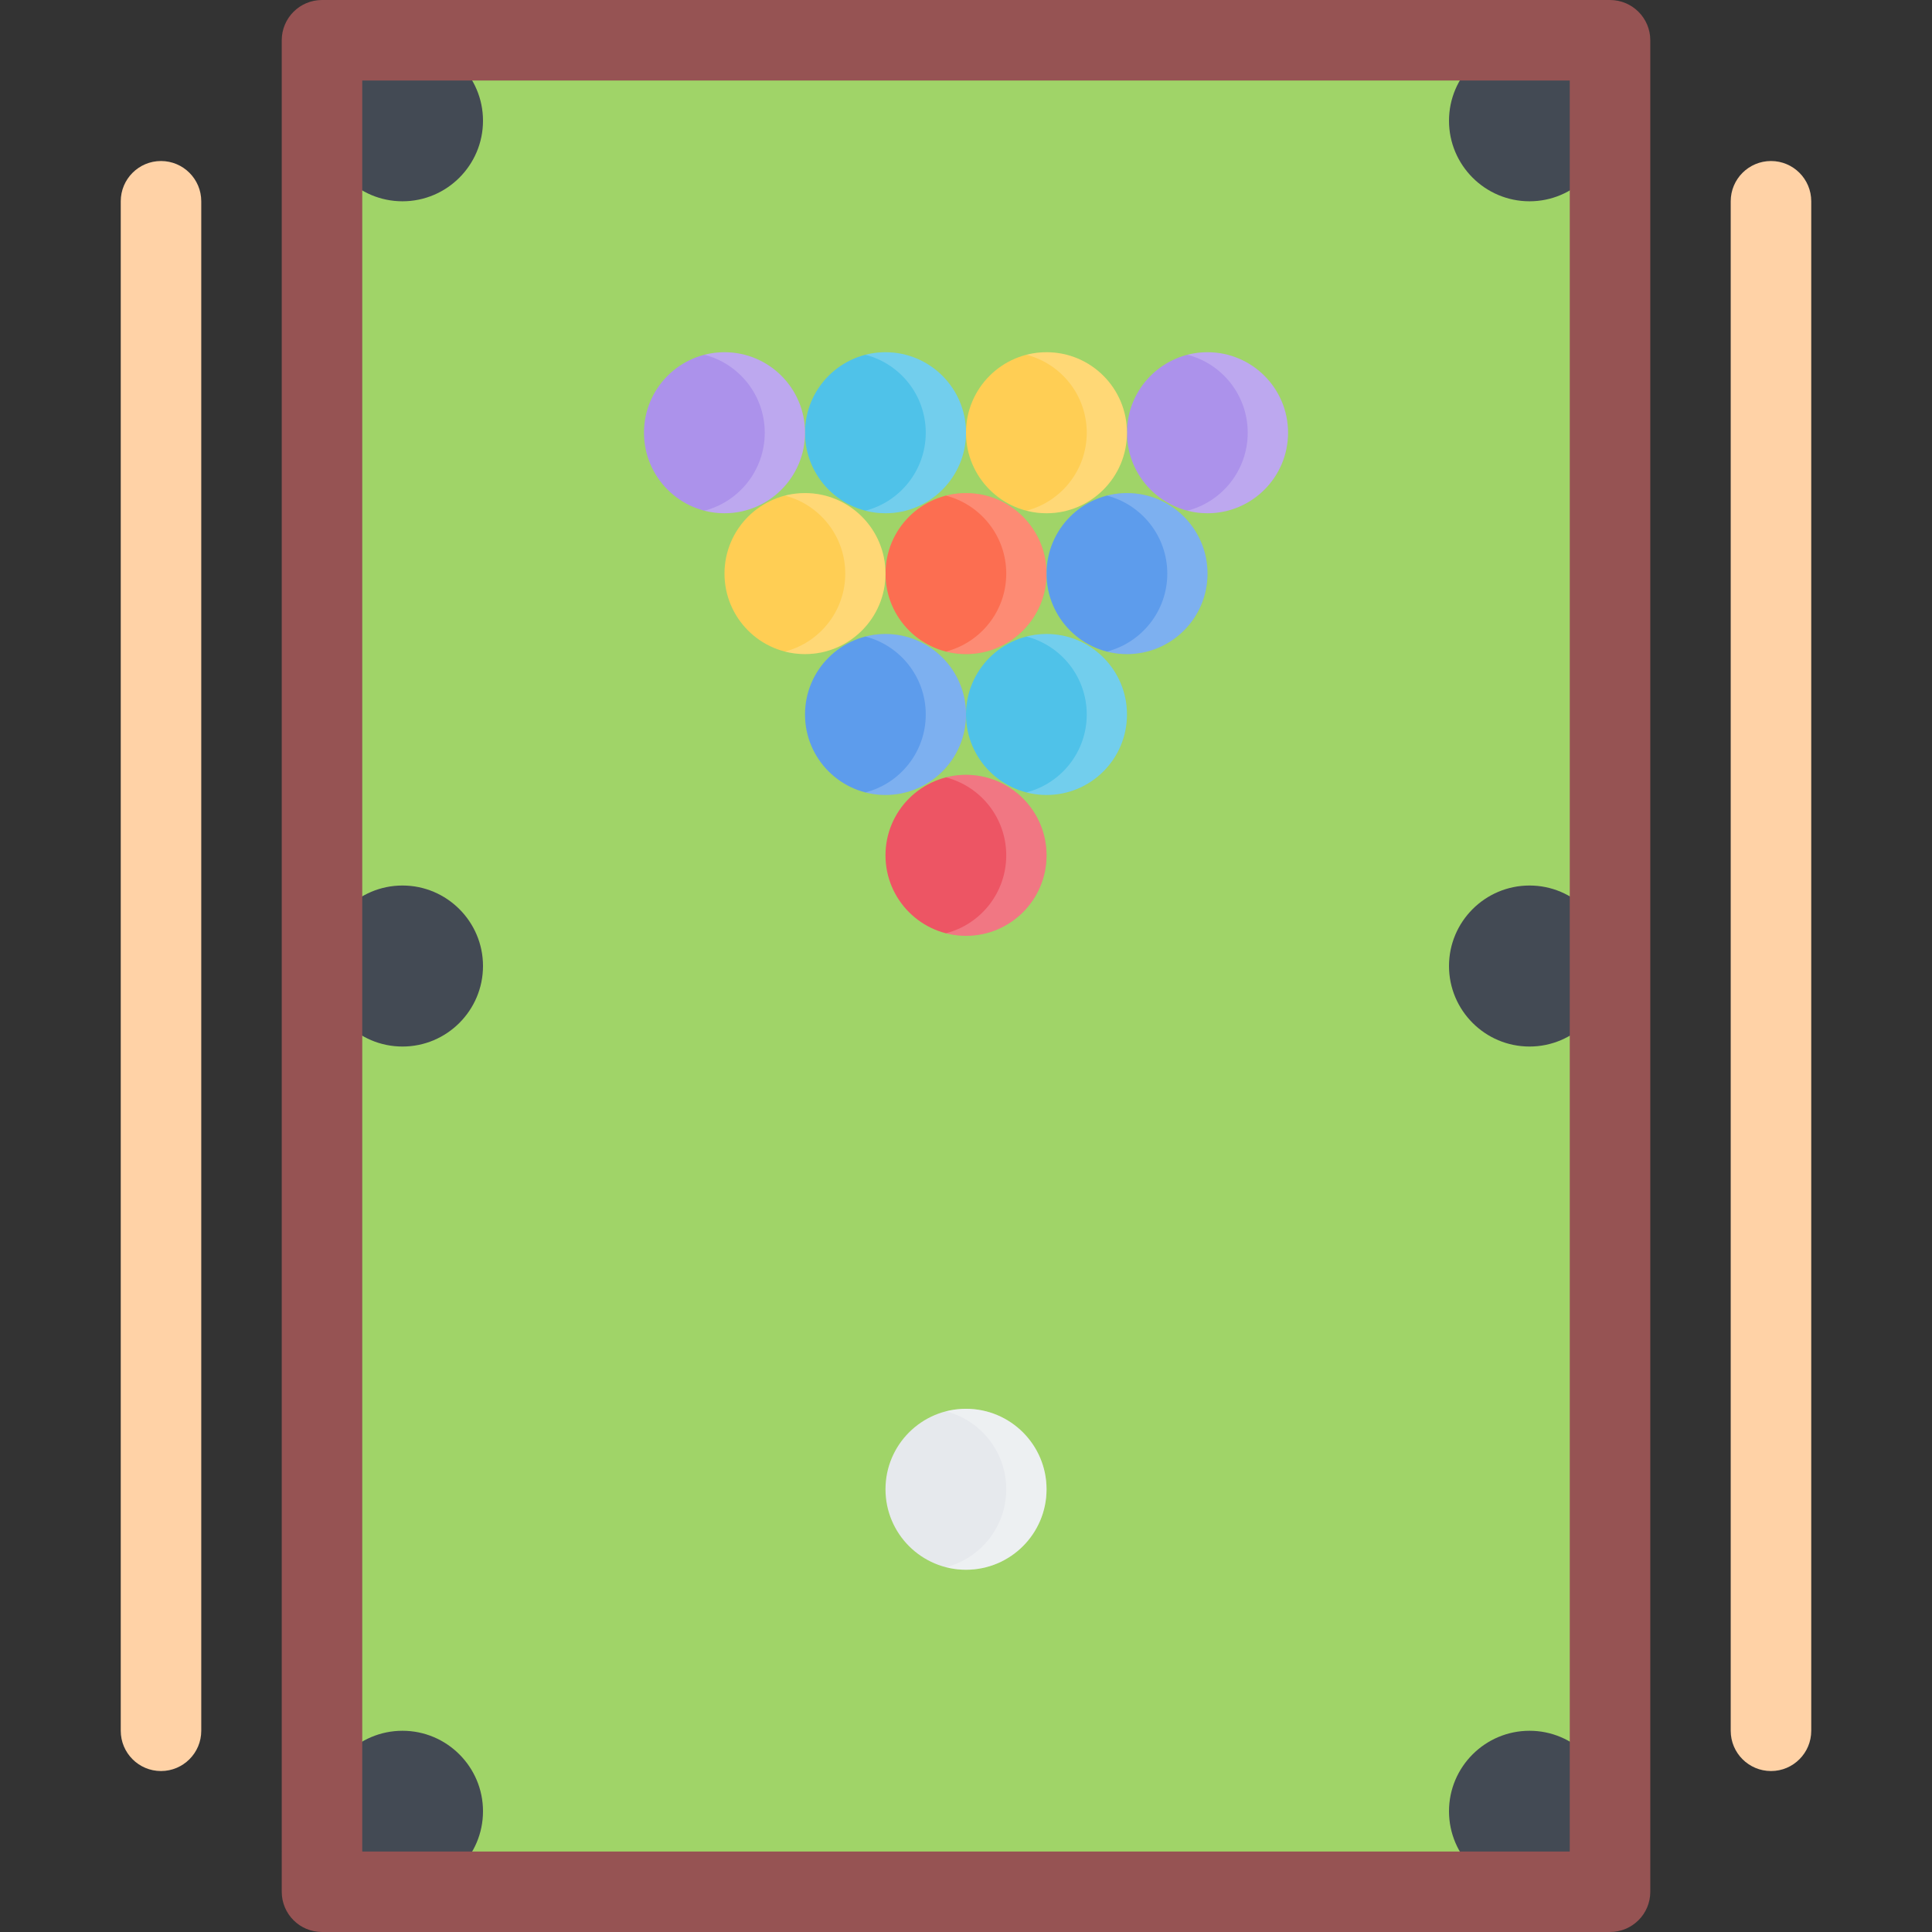 <?xml version="1.0" encoding="iso-8859-1"?>
<!-- Uploaded to: SVG Repo, www.svgrepo.com, Generator: SVG Repo Mixer Tools -->
<svg version="1.1" id="Layer_1" xmlns="http://www.w3.org/2000/svg" xmlns:xlink="http://www.w3.org/1999/xlink" 
	 viewBox="0 0 511.972 511.972" xml:space="preserve">
<rect x="0" y="0" width="511.972" height="511.972" fill="#333333" stroke="none"/>
<rect x="85.326" y="10.671" style="fill:#A0D468;" width="341.3" height="490.65"/>
<path style="fill:#E6E9ED;" d="M234.651,394.65c0-11.78,9.555-21.326,21.335-21.326c11.781,0,21.343,9.546,21.343,21.326
	c0,11.781-9.562,21.327-21.343,21.327C244.206,415.977,234.651,406.431,234.651,394.65z"/>
<path style="fill:#ED5564;" d="M234.651,226.659c0-11.78,9.555-21.326,21.335-21.326c11.781,0,21.343,9.546,21.343,21.326
	c0,11.781-9.562,21.327-21.343,21.327C244.206,247.986,234.651,238.44,234.651,226.659z"/>
<path style="fill:#FC6E51;" d="M234.651,152.007c0-11.796,9.555-21.342,21.335-21.342c11.781,0,21.343,9.546,21.343,21.342
	c0,11.781-9.562,21.327-21.343,21.327C244.206,173.334,234.651,163.788,234.651,152.007z"/>
<path style="fill:#FFCE54;" d="M191.989,152.007c0-11.796,9.555-21.342,21.335-21.342c11.781,0,21.327,9.546,21.327,21.342
	c0,11.781-9.546,21.327-21.327,21.327C201.544,173.334,191.989,163.788,191.989,152.007z"/>
<g>
	<path style="fill:#5D9CEC;" d="M277.329,152.007c0-11.796,9.53-21.342,21.312-21.342s21.343,9.546,21.343,21.342
		c0,11.781-9.562,21.327-21.343,21.327S277.329,163.788,277.329,152.007z"/>
	<path style="fill:#5D9CEC;" d="M213.324,189.333c0-11.78,9.547-21.326,21.327-21.326c11.781,0,21.335,9.546,21.335,21.326
		c0,11.781-9.554,21.327-21.335,21.327C222.871,210.66,213.324,201.114,213.324,189.333z"/>
</g>
<g>
	<path style="fill:#4FC2E9;" d="M255.986,189.333c0-11.78,9.555-21.326,21.343-21.326c11.78,0,21.312,9.546,21.312,21.326
		c0,11.781-9.531,21.327-21.312,21.327C265.541,210.66,255.986,201.114,255.986,189.333z"/>
	<path style="fill:#4FC2E9;" d="M213.324,114.665c0-11.78,9.547-21.326,21.327-21.326c11.781,0,21.335,9.546,21.335,21.326
		c0,11.781-9.554,21.343-21.335,21.343C222.871,136.007,213.324,126.446,213.324,114.665z"/>
</g>
<g>
	<path style="fill:#AC92EB;" d="M170.655,114.665c0-11.78,9.554-21.326,21.334-21.326c11.781,0,21.335,9.546,21.335,21.326
		c0,11.781-9.554,21.343-21.335,21.343C180.209,136.007,170.655,126.446,170.655,114.665z"/>
	<path style="fill:#AC92EB;" d="M298.64,114.665c0-11.78,9.562-21.326,21.343-21.326s21.343,9.546,21.343,21.326
		c0,11.781-9.562,21.343-21.343,21.343S298.64,126.446,298.64,114.665z"/>
</g>
<g>
	<path style="opacity:0.2;fill:#FFFFFF;enable-background:new    ;" d="M319.983,93.339c-1.844,0-3.625,0.234-5.344,0.671
		c9.218,2.359,15.999,10.719,15.999,20.655c0,9.938-6.781,18.296-15.999,20.671c1.719,0.438,3.5,0.672,5.344,0.672
		c11.78,0,21.343-9.562,21.343-21.343C341.326,102.884,331.763,93.339,319.983,93.339z"/>
	<path style="opacity:0.2;fill:#FFFFFF;enable-background:new    ;" d="M298.64,130.665c-1.828,0-3.625,0.234-5.312,0.671
		c9.188,2.375,16,10.719,16,20.671c0,9.938-6.812,18.28-16,20.655c1.688,0.438,3.484,0.672,5.312,0.672
		c11.781,0,21.343-9.546,21.343-21.327C319.983,140.211,310.422,130.665,298.64,130.665z"/>
	<path style="opacity:0.2;fill:#FFFFFF;enable-background:new    ;" d="M255.986,130.665c-1.844,0-3.625,0.234-5.336,0.671
		c9.203,2.375,16,10.719,16,20.671c0,9.938-6.797,18.28-16,20.655c1.711,0.438,3.492,0.672,5.336,0.672
		c11.781,0,21.343-9.546,21.343-21.327C277.329,140.211,267.767,130.665,255.986,130.665z"/>
	<path style="opacity:0.2;fill:#FFFFFF;enable-background:new    ;" d="M213.324,130.665c-1.844,0-3.633,0.234-5.335,0.671
		c9.202,2.375,15.999,10.719,15.999,20.671c0,9.938-6.797,18.28-15.999,20.655c1.702,0.438,3.491,0.672,5.335,0.672
		c11.781,0,21.327-9.546,21.327-21.327C234.651,140.211,225.105,130.665,213.324,130.665z"/>
	<path style="opacity:0.2;fill:#FFFFFF;enable-background:new    ;" d="M277.329,168.007c-1.844,0-3.64,0.233-5.343,0.671
		c9.202,2.359,15.998,10.719,15.998,20.655c0,9.938-6.796,18.296-15.998,20.655c1.703,0.438,3.499,0.672,5.343,0.672
		c11.78,0,21.312-9.546,21.312-21.327C298.64,177.552,289.109,168.007,277.329,168.007z"/>
	<path style="opacity:0.2;fill:#FFFFFF;enable-background:new    ;" d="M234.651,168.007c-1.836,0-3.625,0.233-5.328,0.671
		c9.195,2.359,16,10.719,16,20.655c0,9.938-6.805,18.296-16,20.655c1.703,0.438,3.492,0.672,5.328,0.672
		c11.781,0,21.335-9.546,21.335-21.327C255.986,177.552,246.432,168.007,234.651,168.007z"/>
	<path style="opacity:0.2;fill:#FFFFFF;enable-background:new    ;" d="M255.986,205.333c-1.844,0-3.625,0.233-5.336,0.671
		c9.203,2.359,16,10.719,16,20.655c0,9.938-6.797,18.296-16,20.655c1.711,0.453,3.492,0.672,5.336,0.672
		c11.781,0,21.343-9.546,21.343-21.327C277.329,214.879,267.767,205.333,255.986,205.333z"/>
	<path style="opacity:0.3;fill:#FFFFFF;enable-background:new    ;" d="M255.986,373.324c-1.844,0-3.625,0.234-5.336,0.672
		c9.203,2.358,16,10.717,16,20.654s-6.797,18.296-16,20.655c1.711,0.453,3.492,0.672,5.336,0.672
		c11.781,0,21.343-9.546,21.343-21.327C277.329,382.87,267.767,373.324,255.986,373.324z"/>
</g>
<path style="fill:#FFCE54;" d="M255.986,114.665c0-11.78,9.555-21.326,21.343-21.326c11.78,0,21.312,9.546,21.312,21.326
	c0,11.781-9.531,21.343-21.312,21.343C265.541,136.007,255.986,126.446,255.986,114.665z"/>
<g>
	<path style="fill:#434A54;" d="M106.658,10.671c-11.757,0-21.327,9.577-21.327,21.327c0,11.765,9.57,21.343,21.327,21.343
		c11.765,0,21.335-9.578,21.335-21.343C127.993,20.248,118.423,10.671,106.658,10.671z"/>
	<path style="fill:#434A54;" d="M405.322,10.671c-11.78,0-21.342,9.577-21.342,21.327c0,11.765,9.562,21.343,21.342,21.343
		c11.75,0,21.312-9.578,21.312-21.343C426.633,20.248,417.072,10.671,405.322,10.671z"/>
	<path style="fill:#434A54;" d="M405.322,458.647c-11.78,0-21.342,9.577-21.342,21.327c0,11.765,9.562,21.342,21.342,21.342
		c11.75,0,21.312-9.577,21.312-21.342C426.633,468.224,417.072,458.647,405.322,458.647z"/>
	<path style="fill:#434A54;" d="M106.658,458.647c-11.757,0-21.327,9.577-21.327,21.327c0,11.765,9.57,21.342,21.327,21.342
		c11.765,0,21.335-9.577,21.335-21.342C127.993,468.224,118.423,458.647,106.658,458.647z"/>
	<path style="fill:#434A54;" d="M106.658,234.659c-11.757,0-21.327,9.577-21.327,21.327c0,11.765,9.57,21.342,21.327,21.342
		c11.765,0,21.335-9.577,21.335-21.342C127.993,244.236,118.423,234.659,106.658,234.659z"/>
	<path style="fill:#434A54;" d="M405.322,234.659c-11.78,0-21.342,9.577-21.342,21.327c0,11.765,9.562,21.342,21.342,21.342
		c11.75,0,21.312-9.577,21.312-21.342C426.633,244.236,417.072,234.659,405.322,234.659z"/>
</g>
<g>
	<path style="fill:#FFD2A6;" d="M42.661,469.318c-5.89,0-10.663-4.781-10.663-10.671V53.34c0-5.891,4.773-10.672,10.663-10.672
		c5.891,0,10.672,4.781,10.672,10.672v405.307C53.333,464.537,48.551,469.318,42.661,469.318z"/>
	<path style="fill:#FFD2A6;" d="M469.319,469.318c-5.906,0-10.687-4.781-10.687-10.671V53.34c0-5.891,4.78-10.672,10.687-10.672
		c5.874,0,10.655,4.781,10.655,10.672v405.307C479.974,464.537,475.193,469.318,469.319,469.318z"/>
</g>
<path style="fill:#965353;" d="M426.633,511.972H85.331c-5.891,0-10.671-4.766-10.671-10.656V10.671C74.66,4.78,79.44,0,85.331,0
	h341.303c5.906,0,10.687,4.78,10.687,10.671v490.645C437.32,507.207,432.54,511.972,426.633,511.972z M95.995,490.645h319.983
	V21.341H95.995V490.645z"/>
<g>
	<path style="opacity:0.2;fill:#FFFFFF;enable-background:new    ;" d="M277.329,93.339c-1.844,0-3.64,0.234-5.343,0.671
		c9.202,2.359,15.998,10.719,15.998,20.655c0,9.938-6.796,18.296-15.998,20.671c1.703,0.438,3.499,0.672,5.343,0.672
		c11.78,0,21.312-9.562,21.312-21.343C298.64,102.884,289.109,93.339,277.329,93.339z"/>
	<path style="opacity:0.2;fill:#FFFFFF;enable-background:new    ;" d="M234.651,93.339c-1.836,0-3.625,0.234-5.328,0.671
		c9.195,2.359,16,10.719,16,20.655c0,9.938-6.805,18.296-16,20.671c1.703,0.438,3.492,0.672,5.328,0.672
		c11.781,0,21.335-9.562,21.335-21.343C255.986,102.884,246.432,93.339,234.651,93.339z"/>
	<path style="opacity:0.2;fill:#FFFFFF;enable-background:new    ;" d="M191.989,93.339c-1.843,0-3.624,0.234-5.335,0.671
		c9.202,2.359,15.999,10.719,15.999,20.655c0,9.938-6.797,18.296-15.999,20.671c1.711,0.438,3.492,0.672,5.335,0.672
		c11.781,0,21.335-9.562,21.335-21.343C213.324,102.884,203.77,93.339,191.989,93.339z"/>
</g>
</svg>